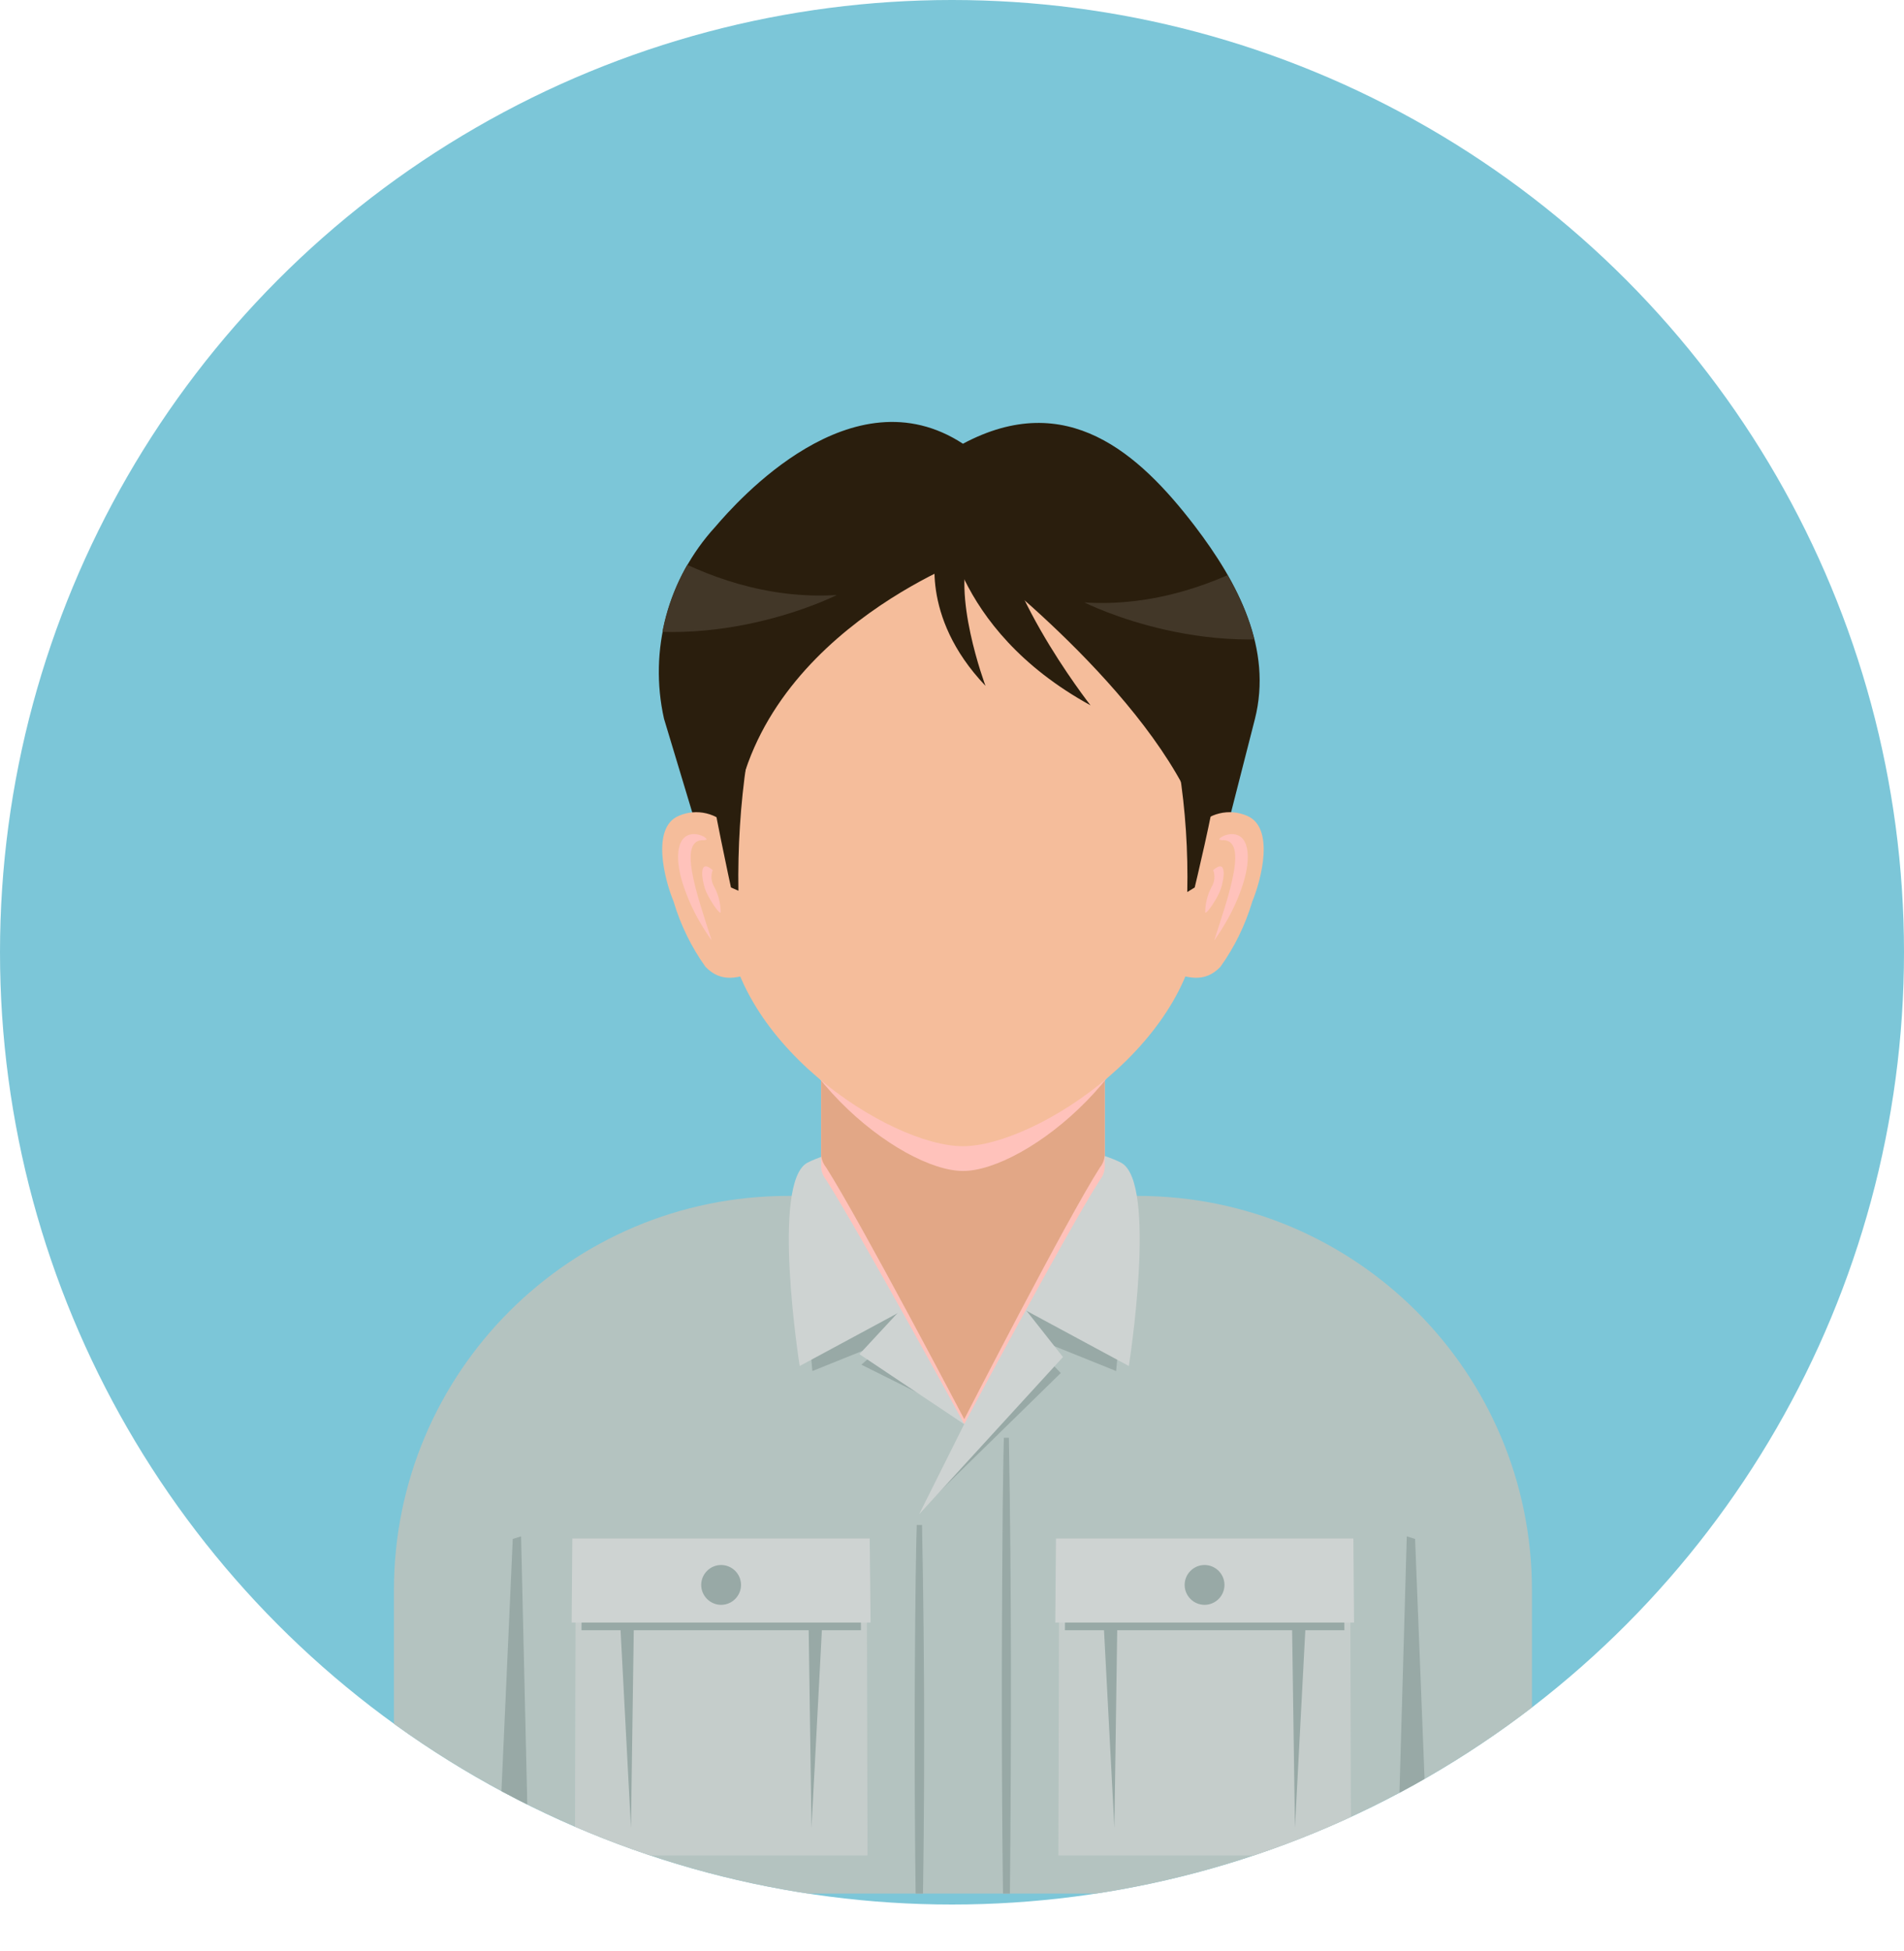 <?xml version="1.0" encoding="UTF-8"?><svg id="a" xmlns="http://www.w3.org/2000/svg" width="87" height="89.14" xmlns:xlink="http://www.w3.org/1999/xlink" viewBox="0 0 87 89.14"><defs><clipPath id="c"><circle cx="43.5" cy="43.5" r="43.5" style="fill:none;"/></clipPath><clipPath id="g"><rect x="18" y="19" width="52" height="70.14" style="fill:none;"/></clipPath><clipPath id="k"><path d="M36.01,54.63c-9.95,0-18.01,8.06-18.01,18.01h0v13.86h52v-13.86c0-9.95-8.06-18.01-18.01-18.01h-15.98Z" style="fill:none;"/></clipPath><clipPath id="r"><rect x="18" y="19" width="52" height="70.14" style="fill:none;"/></clipPath><clipPath id="ap"><path d="M43.94,19c-3,0-6.39,.66-8.09,3.32-1.26,.1-2.42,.74-3.18,1.75-2.16,2.36-3.04,5.63-2.34,8.76l1.96,6.5,23.33,.21,1.71-6.69c.81-3.2-.75-6.21-2.76-8.84-2.48-3.29-6.41-5.16-10.52-5.01h-.11Z" style="fill:none;"/></clipPath><clipPath id="au"><rect x="18" y="19" width="52" height="70.14" style="fill:none;"/></clipPath></defs><circle id="b" cx="43.5" cy="43.5" r="43.5" style="fill:#7cc6d8;"/><g style="clip-path:url(#c);"><g id="d"><g id="e"><g id="f"><g style="clip-path:url(#g);"><g id="h"><path id="i" d="M36.01,54.63h15.98c9.95,0,18.01,8.06,18.01,18.01h0v13.86H18v-13.86c0-9.95,8.06-18.01,18.01-18.01h0" style="fill:#b4c3c0;"/></g></g></g><g id="j"><g style="clip-path:url(#k);"><g id="l"><path id="m" d="M22.69,86.76l.74-16.46,.38-.12,.39,16.84-1.51-.25Z" style="fill:#98a9a6;"/><path id="n" d="M65.31,86.76l-.65-16.46-.38-.12-.48,16.84,1.51-.25Z" style="fill:#98a9a6;"/><path id="o" d="M42.13,69.65c.13,6.47,.13,13.01,0,19.48h-.24c-.02-.81-.03-1.62-.05-2.43-.06-4.83-.06-9.78,0-14.61,.02-.81,.02-1.62,.05-2.43h.24Z" style="fill:#98a9a6;"/><path id="p" d="M46.1,65.68c.12,6.81,.11,13.72,.05,20.53-.02,.98-.02,1.96-.05,2.93h-.23c-.12-6.81-.11-13.72-.05-20.53,.02-.98,.02-1.96,.05-2.93h.23Z" style="fill:#98a9a6;"/></g></g></g><g id="q"><g style="clip-path:url(#r);"><g id="s"><path id="t" d="M42.06,60.64l-5.68-5.97,.74,7.96,4.94-1.99Z" style="fill:#98a9a6;"/><path id="u" d="M43.37,58.78l-4.01,3.56,5.33,2.66-1.32-6.22Z" style="fill:#98a9a6;"/><path id="v" d="M46.93,61.12l1.54,1.6-6.06,5.93,4.52-7.54Z" style="fill:#98a9a6;"/><path id="w" d="M39.27,61.86l3.06-3.3,1.73,6.5-4.79-3.2Z" style="fill:#ced3d2;"/><path id="x" d="M41.77,59.58l-5.23,2.82s-1.33-8.41,.36-9.29,7.41-1.66,7.41-1.66l-2.54,8.12Z" style="fill:#ced3d2;"/><path id="y" d="M46.06,60.64l5.68-5.97-.74,7.96-4.94-1.99Z" style="fill:#98a9a6;"/><path id="z" d="M48.57,61.99l-2.68-3.4-1.83,6.46-2.06,4.12,6.58-7.19Z" style="fill:#ced3d2;"/><path id="aa" d="M46.35,59.58l5.23,2.82s1.33-8.41-.36-9.29-7.41-1.66-7.41-1.66l2.54,8.12Z" style="fill:#ced3d2;"/><path id="ab" d="M37.52,47.06v6.28c.02,.2,.1,.4,.23,.56,1.56,2.45,6.31,11.15,6.31,11.15,0,0,4.68-8.78,6.2-11.15,.13-.16,.2-.35,.22-.55v-6.29h-12.96Z" style="fill:#ffc2bb;"/><path id="ac" d="M37.52,46.49v6.28c.02,.2,.1,.4,.23,.56,1.56,2.45,6.31,11.5,6.31,11.5,0,0,4.68-9.13,6.2-11.5,.13-.16,.2-.35,.22-.55v-6.29h-12.96Z" style="fill:#e2a786;"/><path id="ad" d="M44,53.49c-2.83,0-9.11-4.84-9.11-10.82v-3.95c1.42-3.43,3.01-9.2,3.01-9.2,0,0,1.25,3.7,7.31,5.62,3.42,1.09,6.73,1.03,7.91,3.54v3.99c0,5.97-6.28,10.82-9.11,10.82" style="fill:#ffc2bb;"/><path id="ae" d="M44,20.27c-5.08-3.32-10.32,2.63-11.32,3.8-2.16,2.36-3.04,5.63-2.34,8.76l1.96,6.5,23.33,.21,1.71-6.69c.81-3.2-.75-6.21-2.76-8.84-2.54-3.31-5.84-6.27-10.58-3.74" style="fill:#2a1e0d;"/><path id="af" d="M44,52.36c-3.36,0-10.82-4.84-10.82-10.82l.33-3.63c.71-8.82,10.92-12.47,10.92-12.47,0,0,8.23,6.21,10.38,12.11v3.99c0,5.97-7.46,10.82-10.82,10.82" style="fill:#f5bd9b;"/><path id="ag" d="M57.21,41.22c-.32,1.06-.81,2.06-1.45,2.95-.73,.76-1.53,.5-2.4,.18l1.29-6.52c.56-.69,1.52-.92,2.34-.56,1.26,.54,.65,2.91,.22,3.94" style="fill:#f5bd9b;"/><path id="ah" d="M55.81,38.37c-.38,.03,.49-.56,.95-.08,.31,.32,.41,1.16-.11,2.51-.29,.77-.69,1.49-1.17,2.16,.69-2.13,1.59-4.68,.33-4.58" style="fill:#ffc2bb;"/><path id="ai" d="M55.44,39.76c.09,.25,.06,.53-.08,.76-.19,.36-.29,.76-.29,1.16,.06,.11,.59-.69,.72-1.09s.31-1.42-.36-.84" style="fill:#ffc2bb;"/><path id="aj" d="M53.88,35.17c.29,1.84,.41,3.71,.37,5.58l.34-.21s.84-3.47,1.05-5.02-1.84-2.19-1.76-.35" style="fill:#2a1e0d;"/><path id="ak" d="M30.79,41.22c.32,1.06,.81,2.06,1.45,2.95,.74,.76,1.53,.5,2.4,.18l-1.29-6.52c-.56-.69-1.52-.92-2.34-.56-1.26,.54-.65,2.91-.22,3.94" style="fill:#f5bd9b;"/><path id="al" d="M32.19,38.37c.38,.03-.49-.56-.95-.08-.31,.32-.41,1.16,.11,2.51,.29,.77,.69,1.49,1.17,2.16-.69-2.13-1.59-4.68-.33-4.58" style="fill:#ffc2bb;"/><path id="am" d="M32.56,39.76c-.09,.25-.06,.53,.08,.76,.19,.36,.29,.76,.29,1.16-.06,.11-.59-.69-.72-1.09s-.31-1.42,.36-.84" style="fill:#ffc2bb;"/><path id="an" d="M34.12,34.79c-.29,1.95-.41,3.93-.38,5.9l-.34-.15s-.84-3.86-1.04-5.4,1.84-2.19,1.76-.35" style="fill:#2a1e0d;"/></g></g></g><g id="ao"><g style="clip-path:url(#ap);"><g id="aq"><path id="ar" d="M60.92,23.17s-4.93,4.76-11.37,4.35c0,0,5.93,3.01,11.95,1s-.58-5.35-.58-5.35" style="fill:#423728;"/><path id="as" d="M26.87,22.83s4.93,4.76,11.37,4.35c0,0-5.93,3.01-11.95,1s.58-5.35,.58-5.35" style="fill:#423728;"/></g></g></g><g id="at"><g style="clip-path:url(#au);"><g id="av"><path id="aw" d="M42.8,25.03s-.83,3.09,2.23,6.3c0,0-1.61-4.29-.67-6.29s-1.56,0-1.56,0" style="fill:#2a1e0d;"/><path id="ax" d="M43.14,23.38s.24,5.3,6.69,8.84c0,0-4.7-5.98-4.22-9.62s-2.47,.78-2.47,.78" style="fill:#2a1e0d;"/><path id="ay" d="M61.73,84.76l-.03-11.87h-13.31l-.03,11.87h13.37Z" style="fill:#c5cdcb;"/><path id="az" d="M61.43,74.47l-.03-3.59h-12.71l-.03,3.59h12.77Z" style="fill:#98a9a6;"/><path id="ba" d="M61.87,74.12l-.03-3.84h-13.59l-.03,3.84h13.65Z" style="fill:#ced3d2;"/><path id="bb" d="M55.95,72.4c0,.5-.41,.91-.91,.91s-.91-.41-.91-.91,.41-.91,.91-.91h0c.5,0,.91,.41,.91,.91" style="fill:#98a9a6;"/><path id="bc" d="M50.44,74.36l.48,9.14,.13-9.11-.61-.03Z" style="fill:#98a9a6;"/><path id="bd" d="M59.65,74.36l-.48,9.14-.13-9.11,.61-.03Z" style="fill:#98a9a6;"/><path id="be" d="M39.64,84.76l-.03-11.87h-13.31l-.03,11.87h13.37Z" style="fill:#c5cdcb;"/><path id="bf" d="M39.34,74.47l-.03-3.59h-12.71l-.03,3.59h12.77Z" style="fill:#98a9a6;"/><path id="bg" d="M39.78,74.12l-.04-3.84h-13.59l-.03,3.84h13.65Z" style="fill:#ced3d2;"/><path id="bh" d="M33.86,72.4c0,.5-.41,.91-.91,.91s-.91-.41-.91-.91c0-.5,.41-.91,.91-.91h0c.5,0,.91,.41,.91,.91" style="fill:#98a9a6;"/><path id="bi" d="M28.35,74.36l.48,9.14,.13-9.11-.61-.03Z" style="fill:#98a9a6;"/><path id="bj" d="M37.56,74.36l-.48,9.14-.13-9.11,.61-.03Z" style="fill:#98a9a6;"/></g></g></g></g></g></g></svg>